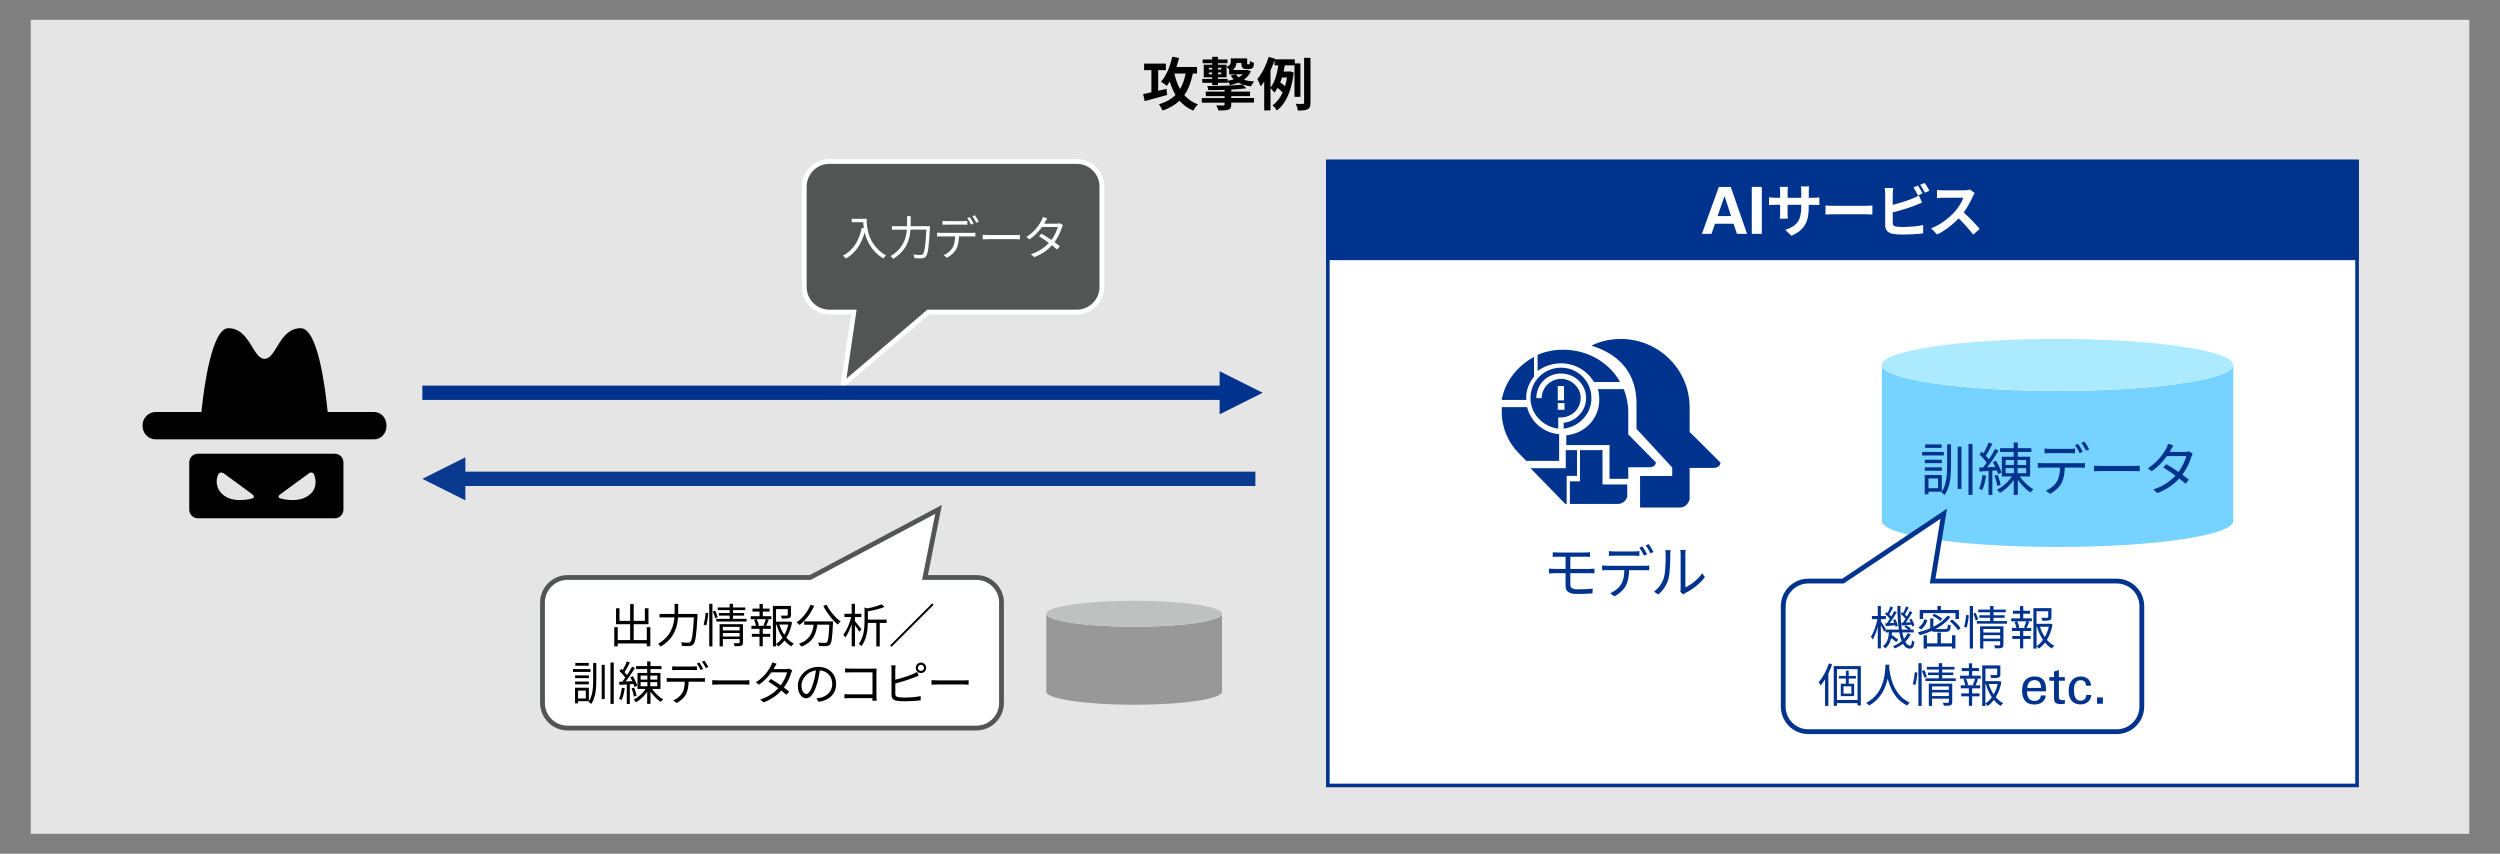 <?xml version="1.0" encoding="UTF-8"?>
<svg id="_レイヤー_2" data-name="レイヤー_2" xmlns="http://www.w3.org/2000/svg" viewBox="0 0 820 280">
  <rect x="0" y="0" width="820" height="280" fill="#808080" stroke="none"/>
  <defs>
    <style>
      .cls-1, .cls-2, .cls-3, .cls-4, .cls-5 {
        fill: none;
      }

      .cls-2 {
        stroke: #535454;
      }

      .cls-2, .cls-3, .cls-4, .cls-5 {
        stroke-miterlimit: 10;
      }

      .cls-2, .cls-4, .cls-5 {
        stroke-width: 1.57px;
      }

      .cls-6, .cls-7, .cls-8, .cls-9, .cls-10, .cls-11, .cls-12, .cls-13 {
        fill-rule: evenodd;
      }

      .cls-6, .cls-14 {
        fill: #fff;
      }

      .cls-7 {
        fill: #76d2ff;
      }

      .cls-15 {
        fill: #e5e5e5;
      }

      .cls-16 {
        opacity: .96;
      }

      .cls-16, .cls-17, .cls-12 {
        fill: #00338d;
      }

      .cls-8 {
        fill: #535454;
      }

      .cls-9 {
        fill: #989898;
      }

      .cls-10 {
        fill: #aceaff;
      }

      .cls-3 {
        stroke-width: 1.18px;
      }

      .cls-3, .cls-5 {
        stroke: #00338d;
      }

      .cls-4 {
        stroke: #fff;
      }

      .cls-13 {
        fill: #bfc0c0;
      }
    </style>
  </defs>
  <rect class="cls-15" x="10.09" y="6.5" width="799.83" height="267"/>
  <g>
    <path d="M382.84,31.15c-2.55.7-5.3,1.45-7.37,2.02l-.53-2.32c.75-.15,1.7-.36,2.72-.58v-7.26h-2.4v-2.15h7.15v2.15h-2.53v6.77l2.73-.62.23,2ZM391.25,24.12c-.58,2.87-1.47,5.21-2.81,7.07,1.19,1.34,2.64,2.4,4.49,3.06-.51.45-1.19,1.39-1.55,2.02-1.85-.77-3.3-1.87-4.49-3.24-1.45,1.38-3.28,2.45-5.56,3.24-.19-.53-.79-1.57-1.19-2.06,2.3-.7,4.07-1.68,5.43-3.06-.77-1.3-1.38-2.77-1.89-4.39-.3.49-.62.96-.96,1.4-.42-.38-1.38-1.06-1.92-1.34,1.72-1.89,3-5.04,3.71-8.22l2.21.45c-.25.98-.53,1.98-.85,2.92h6.75v2.15h-1.38ZM385.19,24.12c.42,1.88,1.04,3.6,1.87,5.09.85-1.4,1.43-3.07,1.83-5.09h-3.7Z"/>
    <path d="M403.85,32.15h7.47v1.51h-7.47v.64c0,1-.23,1.41-.98,1.68-.75.25-1.77.25-3.22.25-.13-.51-.43-1.21-.72-1.66.92.04,2.04.04,2.3.02.3,0,.42-.08.42-.34v-.58h-7.47v-1.51h7.47v-.62h-6.15v-1.49h6.15v-.57c-1.79.06-3.62.08-5.34.06-.02-.36-.19-.98-.34-1.3,4.07-.02,8.84-.19,11.58-.51l1.28,1.23c-1.45.19-3.17.34-4.98.43v.66h6.17v1.49h-6.17v.62ZM397.6,27.15h-3.26v-1.26h3.26v-.53h-2.77v-4.13h2.77v-.51h-3.13v-1.21h3.13v-.87h1.89v.87h3.13v1.21h-3.13v.51h2.83v.72c1.23-.55,1.38-1.13,1.38-1.77v-1.02h5.37v1.4c0,.24,0,.4.04.45s.09.08.17.08h.28c.08,0,.17,0,.21-.04.06-.02.11-.09.15-.23.04-.17.06-.45.08-.87.3.28.9.57,1.32.7-.04.53-.13,1.09-.23,1.32-.13.25-.34.42-.6.53-.23.11-.6.15-.89.15h-.85c-.42,0-.91-.13-1.19-.4-.26-.3-.38-.64-.38-1.6h-1.62c-.08.81-.36,1.64-1.19,2.32h4.45l.34-.04,1.11.45c-.51,1.17-1.3,2.07-2.28,2.77.96.32,2.09.51,3.38.6-.38.38-.85,1.08-1.07,1.57-1.62-.21-2.98-.6-4.09-1.21-.85.36-1.77.62-2.73.81-.17-.36-.49-.9-.79-1.28v.51h-3.19v.77h-1.89v-.77ZM396.51,22.8h1.09v-.57h-1.09v.57ZM397.6,24.36v-.6h-1.09v.6h1.09ZM399.49,25.89h3.19v.59c.7-.09,1.38-.25,2-.45-.4-.38-.74-.81-1.02-1.28l1.58-.36h-2.09v-1.41h.15c-.3-.38-.72-.81-.98-1v3.39h-2.83v.53ZM399.49,22.23v.57h1.09v-.57h-1.09ZM399.49,23.76v.6h1.09v-.6h-1.09ZM405.34,24.38c.25.36.57.68.96.96.51-.26.96-.58,1.34-.96h-2.3Z"/>
    <path d="M424.59,31.77v-10.35h-3.17c-.13.66-.26,1.36-.42,2.04h1.68l.36-.08,1.3.4c-.68,6.09-2.66,10.35-5.54,12.46-.28-.51-.98-1.38-1.4-1.71,1.38-.94,2.47-2.34,3.3-4.17-.4-.47-1.06-1.08-1.64-1.55-.32.58-.68,1.11-1.09,1.58-.28-.43-.85-1.11-1.25-1.51v7.34h-2.06v-9.45c-.38.57-.77,1.09-1.17,1.55-.17-.53-.72-1.83-1.08-2.41,1.51-1.75,2.9-4.51,3.73-7.26l2.07.62-.06.19h6.54v1.34h1.85v10.98h-1.98ZM416.73,28.76c1.43-1.81,2.19-4.75,2.57-7.34h-1.25v-1.6c-.38,1.09-.83,2.19-1.32,3.26v5.68ZM420.5,25.4c-.19.57-.38,1.11-.58,1.64.53.38,1.13.83,1.57,1.25.26-.89.47-1.85.64-2.89h-1.62ZM429.83,18.99v14.71c0,1.19-.21,1.77-.91,2.13-.68.36-1.74.43-3.22.43-.08-.6-.38-1.58-.68-2.21,1.02.06,1.98.06,2.32.04.3-.02.41-.09.41-.42v-14.69h2.08Z"/>
  </g>
  <rect class="cls-14" x="435.53" y="52.97" width="337.58" height="204.66"/>
  <rect class="cls-3" x="435.53" y="52.97" width="337.58" height="204.66"/>
  <rect class="cls-17" x="435.53" y="52.97" width="337.58" height="31.76"/>
  <rect class="cls-3" x="435.53" y="52.97" width="337.58" height="31.76"/>
  <g>
    <path class="cls-14" d="M567.69,61.31l5.35,15.39h-3.32l-1.11-3.32h-6.09l-1.15,3.32h-3.15l5.56-15.39h3.92ZM567.78,70.87l-2.13-6.56-2.28,6.56h4.41Z"/>
    <path class="cls-14" d="M574.58,61.31h3.3v15.39h-3.3v-15.39Z"/>
    <path class="cls-14" d="M587.58,77.32l-2.02-1.9c3.64-1.26,5.24-2.88,5.24-7.52v-.72h-4.47v2.57c0,.83.06,1.6.08,1.98h-2.64c.06-.38.11-1.13.11-1.98v-2.57h-1.6c-.94,0-1.62.04-2.04.08v-2.56c.32.06,1.09.17,2.04.17h1.6v-1.87c0-.55-.06-1.13-.11-1.7h2.68c-.06.36-.11.96-.11,1.7v1.87h4.47v-1.98c0-.75-.06-1.38-.11-1.75h2.7c-.06.38-.13,1-.13,1.75v1.98h1.4c1,0,1.57-.04,2.07-.13v2.51c-.42-.04-1.08-.06-2.07-.06h-1.4v.62c0,4.68-1.13,7.53-5.68,9.52Z"/>
    <path class="cls-14" d="M601.8,67.51h10.13c.89,0,1.72-.07,2.21-.11v2.96c-.45-.02-1.41-.09-2.21-.09h-10.13c-1.08,0-2.34.04-3.04.09v-2.96c.68.06,2.06.11,3.04.11Z"/>
    <path class="cls-14" d="M620.81,63.63v3.56c2.23-.55,4.85-1.38,6.53-2.09.68-.26,1.32-.57,2.06-1.02l1.02,2.39c-.74.3-1.58.66-2.21.89-1.9.75-4.94,1.7-7.39,2.3v3.49c0,.81.38,1.02,1.23,1.19.57.07,1.34.11,2.19.11,1.96,0,5.02-.25,6.56-.66v2.75c-1.77.26-4.64.4-6.71.4-1.23,0-2.36-.08-3.17-.21-1.64-.3-2.58-1.21-2.58-2.83v-10.28c0-.41-.06-1.39-.15-1.96h2.79c-.09.57-.15,1.43-.15,1.96ZM630.6,63.44l-1.53.64c-.38-.77-.96-1.89-1.47-2.62l1.49-.6c.47.7,1.15,1.89,1.51,2.58ZM632.84,62.57l-1.49.64c-.4-.79-1-1.89-1.53-2.6l1.49-.6c.51.7,1.21,1.91,1.53,2.56Z"/>
    <path class="cls-14" d="M647.04,64.51c-.64,1.47-1.7,3.49-2.96,5.19,1.87,1.62,4.15,4.04,5.26,5.39l-2.15,1.87c-1.23-1.7-2.98-3.62-4.75-5.34-2,2.11-4.51,4.07-7.09,5.3l-1.94-2.04c3.04-1.13,5.96-3.43,7.73-5.41,1.25-1.41,2.4-3.28,2.81-4.62h-6.39c-.79,0-1.83.11-2.23.13v-2.68c.51.08,1.66.13,2.23.13h6.66c.81,0,1.57-.11,1.94-.25l1.55,1.15c-.15.21-.49.79-.66,1.17Z"/>
  </g>
  <path class="cls-7" d="M617.25,119.71c0,4.7,25.8,8.52,57.63,8.52s57.63-3.81,57.63-8.52v51.16c0,4.72-25.8,8.53-57.63,8.53s-57.63-3.81-57.63-8.53v-51.16Z"/>
  <path class="cls-10" d="M617.25,119.71c0-4.72,25.8-8.53,57.63-8.53s57.63,3.81,57.63,8.53-25.8,8.52-57.63,8.52-57.63-3.81-57.63-8.52Z"/>
  <g>
    <path class="cls-17" d="M637.57,149.39h-7.11v-1.15h7.11v1.15ZM632.54,161.26v.87h-1.23v-6.32h5.6v5.45h-4.38ZM636.93,151.9h-5.58v-1.11h5.58v1.11ZM631.35,153.28h5.58v1.13h-5.58v-1.13ZM636.87,146.9h-5.43v-1.13h5.43v1.13ZM632.54,156.96v3.17h3.15v-3.17h-3.15ZM638.65,145.75h1.28v6.79c0,3.55-.23,7.07-2.07,9.84-.23-.26-.74-.68-1.08-.87,1.7-2.53,1.87-5.75,1.87-8.98v-6.79ZM642.12,146.51h1.23v13.86h-1.23v-13.86ZM646.98,145.6v16.71h-1.32v-16.71h1.32Z"/>
    <path class="cls-17" d="M651.45,156.01c-.26,1.77-.7,3.58-1.3,4.79-.21-.17-.77-.42-1.04-.51.58-1.15.94-2.85,1.15-4.49l1.19.21ZM653.49,154.38v7.95h-1.25v-7.86l-2.96.19-.13-1.27,1.3-.06c.38-.47.77-1,1.17-1.57-.55-.85-1.49-1.92-2.34-2.73l.75-.88c.19.17.38.34.57.53.62-1.07,1.28-2.51,1.68-3.54l1.23.45c-.64,1.3-1.45,2.83-2.17,3.88.4.41.74.83,1.02,1.21.77-1.17,1.49-2.39,2.02-3.41l1.17.55c-1.08,1.71-2.49,3.84-3.77,5.44l2.71-.13c-.26-.55-.55-1.09-.85-1.58l1.02-.41c.79,1.21,1.55,2.83,1.83,3.87l-1.11.51c-.08-.36-.21-.78-.4-1.22l-1.49.09ZM655.09,159.36c-.09-.91-.47-2.28-.92-3.32l1.02-.3c.47,1.04.87,2.39,1,3.3l-1.09.32ZM662.48,156.28c1.11,1.64,2.9,3.32,4.47,4.19-.3.26-.74.73-.96,1.07-1.41-.92-3-2.53-4.15-4.21v4.98h-1.34v-4.87c-1.21,1.75-2.89,3.32-4.53,4.24-.21-.34-.62-.81-.94-1.07,1.81-.87,3.72-2.58,4.87-4.34h-3.3v-6.47h3.9v-1.56h-4.49v-1.23h4.49v-1.89h1.34v1.89h4.45v1.23h-4.45v1.56h4.04v6.47h-3.39ZM657.84,152.53h2.73v-1.64h-2.73v1.64ZM657.84,155.2h2.73v-1.66h-2.73v1.66ZM664.59,150.88h-2.83v1.64h2.83v-1.64ZM664.59,153.54h-2.83v1.66h2.83v-1.66Z"/>
    <path class="cls-17" d="M670.03,151.94h12.35c.4,0,1.02-.02,1.47-.09v1.57c-.41-.02-1.02-.04-1.47-.04h-5.13c-.06,2.04-.36,3.75-1.11,5.17-.68,1.24-2.11,2.6-3.71,3.43l-1.4-1.04c1.47-.6,2.83-1.7,3.56-2.88.83-1.3,1.04-2.89,1.09-4.68h-5.66c-.57,0-1.11,0-1.62.04v-1.57c.51.06,1.04.09,1.62.09ZM672.35,147.23h6.52c.55,0,1.21-.04,1.75-.11v1.57c-.55-.04-1.21-.06-1.75-.06h-6.51c-.62,0-1.25.02-1.74.06v-1.57c.55.06,1.11.11,1.72.11ZM683.15,148.17l-1.02.45c-.38-.77-1.02-1.9-1.53-2.62l1-.42c.47.66,1.17,1.81,1.55,2.58ZM685.26,147.39l-1.02.45c-.42-.83-1.02-1.89-1.57-2.6l1-.42c.49.68,1.23,1.87,1.58,2.56Z"/>
    <path class="cls-17" d="M689.45,152.83h10.33c.94,0,1.62-.06,2.04-.09v1.85c-.38-.02-1.17-.09-2.02-.09h-10.35c-1.04,0-2.04.04-2.62.09v-1.85c.57.04,1.57.09,2.62.09Z"/>
    <path class="cls-17" d="M712.01,147.56c-.11.23-.25.45-.4.68h5.11c.51,0,.92-.08,1.24-.19l1.25.75c-.17.26-.34.72-.45,1.02-.49,1.73-1.51,3.94-2.94,5.87.79.58,1.55,1.17,2.15,1.66l-1.11,1.3c-.57-.51-1.28-1.09-2.06-1.72-1.68,1.87-4,3.6-7.19,4.79l-1.36-1.17c3.19-.98,5.6-2.72,7.3-4.54-1.36-.98-2.79-1.96-4-2.72l1.02-1.04c1.25.72,2.66,1.62,3.98,2.55,1.23-1.64,2.19-3.68,2.56-5.22h-6.37c-1.21,1.7-2.89,3.55-5,5l-1.26-.98c3.24-2.02,5.17-4.85,6.05-6.56.19-.34.49-1,.6-1.49l1.72.55c-.32.49-.66,1.13-.85,1.47Z"/>
  </g>
  <path class="cls-12" d="M513.57,153.57v-5.93h3.7v8.45h-3.4v9.19h-.45l-11.43-11.72h11.59Z"/>
  <path class="cls-12" d="M554.2,153.48v10.37s-.72,2.62-3.21,2.62h-13.05v-10.35h10.55v-2.78l-11.72-12.69v-8.31c0-12.55-8.94-17.22-14.8-18.96,2.93-1.46,6.15-2.2,9.68-2.2,12.45,0,22.55,10.07,22.55,22.46v8.03l10.12,10.07s0,1.74-2.34,1.74h-7.78Z"/>
  <path class="cls-12" d="M531.38,125.3h-8.56c-2.1-3.62-6.16-6.13-10.82-6.13-2.85,0-5.57.97-7.67,2.51v-5.29c2.56-1.11,5.41-1.68,8.42-1.68,8.11,0,15.18,4.31,18.63,10.59Z"/>
  <path class="cls-12" d="M513.74,146v-3.22c6.15-.58,10.82-5.52,10.82-11.64,0-1.32-.14-2.48-.44-3.5h8.48c.88,2.34,1.47,4.8,1.47,7.57v7.28l9.06,9.17s0,1.6-2.05,1.6h-7.01v3.78h-6.15v-11.06h-14.19Z"/>
  <path class="cls-12" d="M518.23,147.65h7.39v11.26h8.12v4.01s-.6,2.37-3.17,2.37h-15.65v-7.42h3.31v-10.23Z"/>
  <path class="cls-12" d="M500.88,133.53c1.18,4.8,5.39,8.47,10.51,8.89v8.75h-10.79l-2.34-2.4c-3.5-3.53-5.69-8.33-5.69-13.69v-1.55h8.31Z"/>
  <path class="cls-12" d="M503.15,117.06v6.49c-1.51,1.83-2.57,4.23-2.57,6.92,0,.14,0,.42.16.71h-8.17c1.05-6.07,5.14-11.15,10.59-14.11Z"/>
  <path class="cls-12" d="M518.45,130.58c0,3.53-2.93,6.34-6.46,6.34h-.89v3.67c-4.99-.6-9.11-4.85-9.11-10.01,0-5.58,4.56-9.99,10.01-9.99s9.99,4.41,9.99,9.99c0,5.16-3.97,9.41-9.11,10.01v-1.91c4.11-.44,7.36-3.97,7.36-8.09,0-4.55-3.69-8.08-8.23-8.08s-8.09,3.53-8.09,8.08h1.76c0-3.53,2.95-6.32,6.34-6.32s6.46,2.79,6.46,6.32ZM513,131.32v-4.7h-2.05v4.7h2.05ZM510.95,132.21v2.2h2.21v-2.2h-2.21Z"/>
  <g>
    <path class="cls-17" d="M510.99,181.22h8.98c.6,0,1.13-.04,1.55-.07v1.51c-.45-.02-.89-.06-1.55-.06h-4.9v4h6.36c.4,0,1.15-.04,1.56-.08v1.55c-.43-.06-1.11-.06-1.53-.06h-6.39v3.79c0,.94.66,1.51,2.39,1.51s3.34-.08,4.96-.26l-.09,1.58c-1.47.11-3.28.19-5.07.19-2.85,0-3.75-1-3.75-2.55v-4.26h-3.68c-.47,0-1.24.04-1.77.08v-1.58c.51.04,1.28.09,1.77.09h3.68v-4h-2.51c-.64,0-1.19.02-1.7.06v-1.51c.51.04,1.06.07,1.7.07Z"/>
    <path class="cls-17" d="M527.13,185.58h12.35c.4,0,1.02-.02,1.47-.09v1.57c-.41-.02-1.02-.04-1.47-.04h-5.13c-.06,2.04-.36,3.75-1.11,5.17-.68,1.25-2.11,2.6-3.71,3.43l-1.4-1.04c1.47-.6,2.83-1.7,3.56-2.89.83-1.3,1.04-2.88,1.09-4.68h-5.66c-.57,0-1.11,0-1.62.04v-1.57c.51.06,1.04.09,1.62.09ZM529.45,180.87h6.52c.55,0,1.21-.04,1.75-.11v1.57c-.55-.04-1.21-.06-1.75-.06h-6.51c-.62,0-1.25.02-1.74.06v-1.57c.55.06,1.11.11,1.72.11ZM540.26,181.81l-1.02.45c-.38-.77-1.02-1.91-1.53-2.62l1-.41c.47.66,1.17,1.81,1.55,2.58ZM542.37,181.04l-1.02.45c-.42-.83-1.02-1.89-1.57-2.6l1-.42c.49.68,1.23,1.87,1.58,2.57Z"/>
    <path class="cls-17" d="M545.76,189.41c.55-1.72.57-5.49.57-7.58,0-.56-.06-.98-.13-1.38h1.74c-.02.23-.09.79-.09,1.36,0,2.09-.08,6.13-.58,8.01-.57,2.02-1.77,3.87-3.36,5.19l-1.41-.96c1.58-1.13,2.71-2.81,3.28-4.64ZM551.25,193.09v-11.3c0-.72-.09-1.26-.11-1.4h1.74c-.02.13-.08.68-.08,1.4v10.88c1.73-.79,4.05-2.51,5.51-4.64l.89,1.28c-1.62,2.21-4.24,4.15-6.43,5.22-.3.17-.51.32-.64.43l-1-.83c.08-.3.13-.68.13-1.06Z"/>
  </g>
  <path class="cls-9" d="M343.19,201.31c0,2.35,12.91,4.27,28.83,4.27s28.81-1.91,28.81-4.27v25.58c0,2.35-12.91,4.27-28.81,4.27s-28.83-1.91-28.83-4.27v-25.58Z"/>
  <path class="cls-13" d="M343.19,201.31c0-2.35,12.91-4.27,28.83-4.27s28.81,1.91,28.81,4.27-12.91,4.27-28.81,4.27-28.83-1.91-28.83-4.27Z"/>
  <path class="cls-6" d="M584.91,198.82c0-4.55,3.69-8.23,8.23-8.23h11.37l33.04-22.1-3.64,22.1h60.36c4.55,0,8.25,3.69,8.25,8.23v32.92c0,4.55-3.7,8.25-8.25,8.25h-101.14c-4.55,0-8.23-3.7-8.23-8.25v-32.92Z"/>
  <path class="cls-5" d="M584.91,198.82c0-4.55,3.69-8.23,8.23-8.23h11.37l33.04-22.1-3.64,22.1h60.36c4.55,0,8.25,3.69,8.25,8.23v32.92c0,4.55-3.7,8.25-8.25,8.25h-101.14c-4.55,0-8.23-3.7-8.23-8.25v-32.92Z"/>
  <g>
    <path class="cls-17" d="M626.7,208.05c-.43.92-1.04,1.74-1.77,2.46.43.81.93,1.25,1.51,1.25.44,0,.61-.37.69-1.74.2.21.55.41.78.5-.18,1.71-.52,2.22-1.53,2.22-.92,0-1.64-.57-2.22-1.58-.78.61-1.68,1.13-2.66,1.53-.14-.18-.41-.54-.61-.72,1.08-.43,2.06-.99,2.86-1.68-.32-.79-.58-1.76-.78-2.86h-2.39c-.01.3-.06.6-.09.89.75.46,1.64,1.07,2.11,1.5l-.64.78c-.37-.35-1.01-.84-1.65-1.28-.32,1.36-.89,2.55-2,3.36-.15-.23-.44-.58-.69-.75,1.39-.96,1.8-2.68,1.96-4.5h-1.09v-.86l-.47.67c-.2-.49-.67-1.42-1.09-2.19v7.63h-1.02v-7.06c-.46,1.62-1.05,3.18-1.68,4.16-.12-.28-.38-.7-.57-.95.87-1.27,1.73-3.69,2.14-5.75h-1.82v-1.04h1.93v-3.3h1.02v3.3h1.65v1.04h-1.65v.69c.4.55,1.44,2.22,1.67,2.64l-.06.09h4.28c-.34-2.22-.47-4.88-.49-7.75h1.02c-.03,2.98.14,5.63.46,7.75h2.08c-.37-.31-.86-.66-1.29-.89l.54-.55c.58.31,1.27.75,1.62,1.1l-.32.34h1.25v.92h-3.73c.15.81.34,1.51.55,2.11.5-.57.92-1.19,1.21-1.87l.98.37ZM618.89,204.44c.32-.43.67-.95,1.02-1.48-.4-.49-1.05-1.12-1.62-1.56l.47-.63c.12.09.25.18.37.28.34-.66.7-1.51.92-2.14l.89.35c-.4.75-.86,1.65-1.24,2.28.26.23.49.46.66.67.37-.63.7-1.25.95-1.79l.83.4c-.66,1.13-1.51,2.52-2.29,3.56l1.5-.09c-.12-.34-.26-.66-.41-.95l.7-.26c.4.69.75,1.62.86,2.2l-.75.32c-.03-.15-.06-.34-.12-.52-1.1.09-2.16.2-3.09.29l-.17-.9.54-.03ZM624.12,204.29c.29-.38.61-.84.92-1.35-.38-.49-1.02-1.1-1.61-1.54l.47-.63c.11.09.23.17.35.28.34-.66.72-1.51.93-2.14l.89.35c-.38.77-.87,1.65-1.25,2.26.24.24.49.47.67.69.37-.63.7-1.25.95-1.79l.83.4c-.64,1.09-1.45,2.4-2.19,3.4l1.62-.11c-.14-.3-.29-.61-.44-.87l.7-.29c.41.7.84,1.62.95,2.2l-.73.35c-.03-.18-.09-.4-.18-.63-1.15.12-2.23.2-3.2.29l-.17-.86.49-.03Z"/>
    <path class="cls-17" d="M635.07,207.26c-.76,0-1.25-.08-1.54-.28-1.22.55-2.51.99-3.81,1.36-.11-.25-.44-.7-.66-.93,1.41-.34,2.78-.78,4.05-1.35v-3.2h1.04v2.72c1.91-.96,3.53-2.17,4.63-3.66l.98.43c-1.22,1.64-2.95,2.94-4.91,3.98h3.2c.69,0,.81-.21.87-1.54.25.17.66.31.95.37-.14,1.68-.46,2.1-1.71,2.1h-3.09ZM632.19,203.46c-.38,1.13-.99,2.29-2.11,2.97l-.87-.61c1.02-.6,1.7-1.65,2.03-2.71l.95.35ZM630.77,203.04h-1.1v-2.97h5.8v-1.3h1.15v1.3h5.92v2.97h-1.15v-1.94h-10.61v1.94ZM640.25,208.36h1.13v4.33h-1.13v-.63h-8.21v.66h-1.1v-4.36h1.1v2.66h3.44v-3.53h1.13v3.53h3.64v-2.66ZM636.44,203.65c-.55-.54-1.67-1.24-2.62-1.67l.58-.66c.93.4,2.06,1.07,2.65,1.59l-.61.73ZM640.34,203.19c1.06.83,2.22,2.03,2.74,2.89l-.87.63c-.5-.86-1.64-2.09-2.68-2.97l.81-.55Z"/>
    <path class="cls-17" d="M644.21,205.59c.34-1.02.58-2.69.69-3.9l.84.11c-.06,1.19-.31,2.95-.66,4.08l-.87-.29ZM646.08,198.76h1.06v13.96h-1.06v-13.96ZM648,200.99c.34.69.7,1.61.84,2.16l-.79.4c-.12-.58-.47-1.53-.79-2.25l.75-.31ZM658.31,203.7v.87h-9.92v-.87h4.36v-1.07h-3.53v-.83h3.53v-.98h-3.9v-.87h3.9v-1.19h1.12v1.19h4.02v.87h-4.02v.98h3.64v.83h-3.64v1.07h4.45ZM657.13,211.45c0,.58-.12.87-.55,1.04-.43.17-1.1.18-2.19.17-.06-.28-.18-.69-.32-.98.76.03,1.5.03,1.68.01.21,0,.29-.06.29-.26v-1.1h-5.5v2.39h-1.07v-7.28h7.66v6.01ZM650.54,206.32v1.15h5.5v-1.15h-5.5ZM656.05,209.49v-1.16h-5.5v1.16h5.5Z"/>
    <path class="cls-17" d="M663.64,202.82h2.81v.98h-1.59l.73.2c-.28.7-.58,1.44-.84,1.97h1.51v.99h-2.63v1.65h2.43v.96h-2.43v3.1h-1.07v-3.1h-2.51v-.96h2.51v-1.65h-2.66v-.99h1.5c-.09-.55-.35-1.36-.64-1.97l.75-.2h-1.82v-.98h2.87v-1.51h-2.32v-.98h2.32v-1.54h1.07v1.54h2.23v.98h-2.23v1.51ZM663.87,205.8c.25-.55.58-1.41.75-2h-2.98c.34.64.63,1.5.7,2.02l-.54.15h2.65l-.58-.17ZM673.23,204.83c-.32,1.83-.93,3.56-1.85,5.03.7.83,1.51,1.5,2.42,1.94-.24.21-.6.63-.78.92-.84-.47-1.59-1.15-2.26-1.94-.58.76-1.27,1.44-2.05,1.97-.15-.23-.46-.54-.72-.75v.73h-1.04v-13.27h5.93v2.94c0,.57-.11.87-.6,1.04-.46.15-1.22.17-2.39.17-.05-.31-.2-.7-.35-.98.95.03,1.74.03,1.97,0,.25-.02.31-.06.31-.25v-1.88h-3.84v4.11h4.34l.2-.05.7.26ZM667.99,211.94c.81-.54,1.51-1.24,2.11-2.05-.86-1.25-1.51-2.74-1.97-4.33h-.14v6.38ZM669.09,205.56c.38,1.21.93,2.37,1.61,3.38.6-1.04,1.04-2.2,1.31-3.38h-2.92Z"/>
  </g>
  <g>
    <path class="cls-17" d="M600.94,217.91c-.34,1.01-.75,2.02-1.23,2.97v10.67h-1.09v-8.71c-.48.75-.97,1.44-1.49,2.02-.09-.25-.4-.87-.6-1.15,1.36-1.49,2.59-3.79,3.36-6.1l1.04.29ZM610.36,218.48v12.92h-1.09v-.78h-6.75v.91h-1.06v-13.05h8.89ZM609.28,229.61v-10.13h-6.75v10.13h6.75ZM606.39,222.57v1.69h1.76v4.08h-4.37v-4.08h1.67v-1.69h-2.3v-.87h2.3v-1.73h.93v1.73h2.36v.87h-2.36ZM607.25,225.11h-2.59v2.38h2.59v-2.38Z"/>
    <path class="cls-17" d="M619.69,218.02c-.02.2-.02.44-.03.71.14,2.02.97,9.11,6.73,11.74-.32.25-.67.63-.84.94-3.96-1.87-5.64-5.79-6.38-8.86-.67,3.07-2.25,6.76-6.13,8.86-.2-.28-.57-.64-.92-.88,6.21-3.17,6.21-10.49,6.32-12.51h1.26Z"/>
    <path class="cls-17" d="M627.37,224.39c.34-1.03.58-2.7.69-3.91l.84.11c-.06,1.2-.31,2.96-.66,4.09l-.87-.29ZM629.24,217.54h1.06v14h-1.06v-14ZM631.17,219.78c.34.69.71,1.61.84,2.16l-.8.4c-.12-.58-.48-1.53-.8-2.25l.75-.31ZM641.5,222.49v.88h-9.95v-.88h4.37v-1.07h-3.54v-.83h3.54v-.98h-3.91v-.88h3.91v-1.2h1.12v1.2h4.03v.88h-4.03v.98h3.65v.83h-3.65v1.07h4.46ZM640.32,230.27c0,.58-.12.87-.55,1.04s-1.1.18-2.19.17c-.06-.28-.18-.69-.32-.98.77.03,1.5.03,1.69.02.21,0,.29-.06.29-.26v-1.1h-5.52v2.39h-1.07v-7.3h7.68v6.03ZM633.71,225.13v1.15h5.52v-1.15h-5.52ZM639.23,228.3v-1.17h-5.52v1.17h5.52Z"/>
    <path class="cls-17" d="M646.85,221.62h2.82v.98h-1.59l.74.2c-.28.71-.58,1.44-.84,1.98h1.52v1h-2.64v1.66h2.44v.96h-2.44v3.11h-1.07v-3.11h-2.51v-.96h2.51v-1.66h-2.67v-1h1.5c-.09-.55-.35-1.37-.64-1.98l.75-.2h-1.82v-.98h2.88v-1.52h-2.33v-.98h2.33v-1.55h1.07v1.55h2.24v.98h-2.24v1.52ZM647.08,224.61c.25-.55.58-1.41.75-2.01h-2.99c.34.64.63,1.5.71,2.02l-.54.15h2.65l-.58-.17ZM656.46,223.63c-.32,1.84-.93,3.57-1.85,5.04.71.83,1.52,1.5,2.42,1.95-.25.21-.6.63-.78.92-.84-.47-1.59-1.15-2.27-1.95-.58.77-1.27,1.44-2.05,1.98-.15-.23-.46-.54-.72-.75v.74h-1.04v-13.31h5.95v2.94c0,.57-.11.87-.6,1.04-.46.15-1.23.17-2.39.17-.05-.31-.2-.71-.35-.98.95.03,1.75.03,1.98,0,.25-.02.31-.06.31-.25v-1.88h-3.85v4.12h4.35l.2-.04.71.26ZM651.2,230.76c.81-.54,1.52-1.24,2.12-2.05-.86-1.26-1.52-2.74-1.98-4.34h-.14v6.39ZM652.31,224.36c.38,1.21.94,2.38,1.61,3.39.6-1.04,1.04-2.21,1.32-3.39h-2.93Z"/>
    <path class="cls-17" d="M664.86,226.79c-.01.45.03.86.12,1.24.09.38.24.71.44.99.2.28.46.5.78.66.32.16.7.23,1.15.23.53,0,.99-.14,1.37-.43.38-.29.61-.74.68-1.37h1.61c-.02.22-.07.49-.16.82-.08.33-.28.66-.59,1-.09.1-.22.22-.38.36-.16.14-.36.27-.6.38s-.53.21-.86.29c-.33.08-.71.12-1.15.12-1.37,0-2.38-.4-3.04-1.2-.66-.8-.99-1.88-.99-3.26,0-.86.12-1.63.35-2.33.23-.7.69-1.29,1.37-1.76.21-.15.42-.26.65-.35.22-.08.44-.14.66-.19.21-.04.41-.07.6-.09s.34-.02.47-.02c.66,0,1.2.09,1.64.26s.8.4,1.08.68.5.6.64.96c.14.35.24.71.3,1.08s.09.71.1,1.05c0,.33,0,.62,0,.85h-6.24ZM669.45,225.64c0-.21-.02-.46-.05-.75-.03-.29-.12-.57-.27-.84-.14-.26-.36-.49-.65-.68-.29-.19-.68-.29-1.17-.29-.27,0-.54.04-.81.13s-.53.23-.75.43-.41.46-.56.79c-.15.32-.23.73-.24,1.21h4.51Z"/>
    <path class="cls-17" d="M672.17,222.09h1.54v-1.81l1.61-.52v2.33h1.94v1.2h-1.94v5.22c0,.1,0,.23.02.36.01.14.05.27.13.38s.19.21.35.29c.16.08.38.12.67.12.16,0,.31,0,.46-.03.14-.02.25-.03.32-.06v1.26c-.15.02-.34.05-.56.07-.22.02-.49.04-.79.04-.75,0-1.3-.13-1.66-.39-.36-.26-.54-.75-.54-1.46v-5.81h-1.54v-1.2Z"/>
    <path class="cls-17" d="M684.24,224.93c-.01-.1-.03-.26-.07-.46-.03-.2-.11-.4-.22-.61-.12-.2-.29-.38-.51-.53s-.53-.23-.93-.23c-.57,0-1,.14-1.31.42-.31.28-.53.6-.67.97-.14.37-.22.74-.24,1.1-.02.36-.03.63-.03.79,0,.45.03.88.09,1.29s.18.78.34,1.1c.16.32.38.58.66.77.28.19.63.29,1.07.29.35,0,.64-.06.87-.17.24-.12.43-.26.57-.45.14-.19.25-.39.32-.62s.11-.44.12-.65h1.64c-.02.43-.12.83-.29,1.2-.17.38-.4.7-.7.99-.3.28-.66.51-1.09.67-.43.17-.91.25-1.44.25-.15,0-.34-.01-.57-.04-.23-.02-.48-.07-.74-.15-.26-.08-.53-.19-.8-.34-.27-.15-.52-.35-.75-.61-.13-.15-.25-.32-.38-.52-.13-.2-.24-.43-.34-.69-.1-.27-.18-.57-.23-.92s-.09-.75-.09-1.2c0-.9.12-1.65.37-2.26.25-.61.57-1.09.95-1.45.39-.36.81-.61,1.27-.76s.91-.23,1.35-.23c.14,0,.32.01.54.04s.46.07.71.15c.25.08.51.18.75.32s.47.33.67.57c.16.19.29.37.38.55.09.18.16.35.21.52.05.17.08.33.09.48.02.15.03.28.04.4h-1.64Z"/>
    <path class="cls-17" d="M687.82,228.75h1.92v2.08h-1.92v-2.08Z"/>
  </g>
  <path class="cls-8" d="M263.8,61.2c0-4.55,3.69-8.23,8.23-8.23h81.14c4.55,0,8.25,3.69,8.25,8.23v32.93-.02c0,4.55-3.7,8.25-8.25,8.25h-48.71l-27.9,23.76,3.5-23.76h-8.03c-4.55,0-8.23-3.7-8.23-8.25v.02-32.93Z"/>
  <path class="cls-4" d="M263.8,61.2c0-4.55,3.69-8.23,8.23-8.23h81.14c4.55,0,8.25,3.69,8.25,8.23v32.93-.02c0,4.55-3.7,8.25-8.25,8.25h-48.71l-27.9,23.76,3.5-23.76h-8.03c-4.55,0-8.23-3.7-8.23-8.25v.02-32.93Z"/>
  <g>
    <path class="cls-14" d="M284.26,71.76c0,2.71.35,8.49,6.36,12.06-.26.18-.72.67-.92.95-3.77-2.29-5.4-5.64-6.09-8.54-1.13,3.97-3.07,6.76-6.12,8.55-.21-.23-.72-.71-1.03-.9,3.39-1.76,5.27-4.84,6.21-9.14l.67.11c-.11-.71-.17-1.38-.2-1.96h-3.77v-1.13h4.88Z"/>
    <path class="cls-14" d="M305.05,74.17s-.02.43-.03.6c-.34,6.29-.66,8.57-1.33,9.34-.35.43-.72.55-1.3.61-.54.05-1.52.02-2.45-.04-.02-.34-.15-.83-.38-1.17,1.04.09,2.02.11,2.41.11.32,0,.52-.04.71-.23.55-.52.89-2.68,1.18-8.08h-5.23c-.21,3.17-1.23,6.88-5.67,9.6-.18-.28-.6-.72-.87-.9,4.15-2.47,5.14-5.83,5.37-8.69h-4.91v-1.13h4.97v-3.31h1.18v3.31h6.38Z"/>
    <path class="cls-14" d="M308.67,76.38h10.04c.32,0,.83-.01,1.2-.08v1.27c-.34-.02-.83-.03-1.2-.03h-4.17c-.05,1.66-.29,3.05-.9,4.2-.55,1.01-1.72,2.12-3.02,2.79l-1.13-.84c1.2-.49,2.3-1.38,2.9-2.35.67-1.06.84-2.34.89-3.8h-4.6c-.46,0-.9,0-1.32.03v-1.27c.41.05.84.08,1.32.08ZM310.55,72.54h5.3c.44,0,.98-.03,1.43-.09v1.27c-.44-.03-.98-.05-1.43-.05h-5.29c-.51,0-1.01.02-1.41.05v-1.27c.44.05.9.09,1.4.09ZM319.34,73.31l-.83.37c-.31-.63-.83-1.55-1.24-2.13l.81-.34c.38.54.95,1.47,1.26,2.1ZM321.05,72.68l-.83.37c-.34-.67-.83-1.53-1.27-2.12l.81-.34c.4.55,1,1.52,1.29,2.08Z"/>
    <path class="cls-14" d="M324.46,77.1h8.4c.77,0,1.32-.05,1.66-.08v1.5c-.31-.01-.95-.08-1.64-.08h-8.42c-.84,0-1.66.03-2.13.08v-1.5c.46.03,1.27.08,2.13.08Z"/>
    <path class="cls-14" d="M342.79,72.82c-.09.18-.2.37-.32.55h4.15c.41,0,.75-.06,1.01-.15l1.01.61c-.14.21-.28.58-.37.83-.4,1.41-1.23,3.2-2.39,4.77.64.48,1.26.95,1.75,1.35l-.9,1.06c-.46-.41-1.04-.89-1.67-1.4-1.36,1.52-3.25,2.93-5.84,3.89l-1.1-.95c2.59-.8,4.55-2.21,5.93-3.69-1.1-.8-2.27-1.59-3.25-2.21l.83-.84c1.01.58,2.16,1.32,3.23,2.07,1-1.33,1.78-2.99,2.08-4.25h-5.18c-.98,1.38-2.35,2.88-4.06,4.06l-1.03-.8c2.64-1.64,4.2-3.94,4.92-5.33.15-.28.4-.81.49-1.21l1.39.44c-.26.4-.54.92-.69,1.2Z"/>
  </g>
  <path class="cls-6" d="M177.94,197.64c0-4.55,3.69-8.23,8.23-8.23h79.59l42.09-22.33-4.45,22.33h16.84c4.55,0,8.25,3.69,8.25,8.23v-.02,32.93c0,4.55-3.7,8.25-8.25,8.25h-134.07c-4.55,0-8.23-3.7-8.23-8.25v-32.93.02Z"/>
  <path class="cls-2" d="M177.94,197.64c0-4.55,3.69-8.23,8.23-8.23h79.59l42.09-22.33-4.45,22.33h16.84c4.55,0,8.25,3.69,8.25,8.23v-.02,32.93c0,4.55-3.7,8.25-8.25,8.25h-134.07c-4.55,0-8.23-3.7-8.23-8.25v-32.93.02Z"/>
  <g>
    <path d="M213.31,205.71v6.27h-1.16v-.92h-9.54v.95h-1.13v-6.3h1.13v4.24h4.08v-5.21h-4.63v-5.23h1.13v4.13h3.5v-5.49h1.16v5.49h3.67v-4.13h1.18v5.23h-4.85v5.21h4.3v-4.24h1.16Z"/>
    <path d="M228.81,201.38s-.02.43-.03.6c-.34,6.27-.66,8.55-1.33,9.31-.35.43-.72.55-1.3.61-.54.05-1.51.02-2.45-.05-.02-.34-.15-.83-.38-1.16,1.04.09,2.02.11,2.4.11.32,0,.52-.04.7-.23.55-.52.89-2.68,1.18-8.06h-5.21c-.21,3.17-1.22,6.87-5.66,9.57-.18-.28-.6-.72-.87-.9,4.14-2.46,5.12-5.81,5.35-8.67h-4.89v-1.13h4.95v-3.3h1.18v3.3h6.36Z"/>
    <path d="M230.77,204.88c.34-1.02.58-2.69.69-3.9l.84.11c-.06,1.19-.31,2.95-.66,4.08l-.87-.29ZM232.63,198.05h1.05v13.96h-1.05v-13.96ZM234.56,200.28c.34.69.7,1.61.84,2.16l-.8.4c-.12-.58-.47-1.53-.79-2.25l.75-.31ZM244.87,202.99v.87h-9.92v-.87h4.36v-1.07h-3.53v-.83h3.53v-.98h-3.9v-.87h3.9v-1.19h1.12v1.19h4.02v.87h-4.02v.98h3.64v.83h-3.64v1.07h4.45ZM243.69,210.74c0,.58-.12.87-.55,1.04-.43.17-1.1.18-2.19.17-.06-.28-.18-.69-.32-.98.76.03,1.5.03,1.68.01.21,0,.29-.06.29-.26v-1.1h-5.5v2.39h-1.07v-7.28h7.66v6.01ZM237.1,205.62v1.15h5.5v-1.15h-5.5ZM242.6,208.78v-1.16h-5.5v1.16h5.5Z"/>
    <path d="M250.2,202.12h2.81v.98h-1.59l.73.2c-.28.7-.58,1.44-.84,1.97h1.51v.99h-2.63v1.65h2.43v.96h-2.43v3.1h-1.07v-3.1h-2.51v-.96h2.51v-1.65h-2.66v-.99h1.5c-.09-.55-.35-1.36-.64-1.97l.75-.2h-1.82v-.98h2.88v-1.51h-2.32v-.98h2.32v-1.54h1.07v1.54h2.23v.98h-2.23v1.51ZM250.43,205.1c.24-.55.58-1.41.75-2h-2.98c.34.64.63,1.5.7,2.02l-.54.15h2.65l-.58-.17ZM259.79,204.12c-.32,1.83-.93,3.56-1.85,5.03.7.83,1.51,1.5,2.42,1.94-.24.21-.6.63-.78.92-.84-.47-1.59-1.15-2.26-1.94-.58.76-1.27,1.44-2.05,1.97-.15-.23-.46-.54-.72-.75v.73h-1.04v-13.27h5.93v2.94c0,.57-.11.87-.6,1.04-.46.15-1.22.17-2.39.17-.05-.31-.2-.7-.35-.98.95.03,1.74.03,1.97,0,.24-.02.31-.06.31-.25v-1.88h-3.84v4.11h4.34l.2-.05.7.26ZM254.55,211.23c.81-.54,1.51-1.24,2.11-2.05-.86-1.25-1.51-2.74-1.97-4.33h-.14v6.38ZM255.65,204.85c.38,1.21.93,2.37,1.61,3.38.6-1.04,1.04-2.2,1.31-3.38h-2.92Z"/>
    <path d="M267.04,198.71c-1.1,2.57-2.88,4.85-4.8,6.28-.2-.24-.69-.67-.96-.87,1.93-1.3,3.62-3.41,4.57-5.75l1.19.34ZM273.25,203.8s-.02.4-.03.55c-.21,4.69-.44,6.45-.96,7.03-.32.38-.64.47-1.18.54-.5.04-1.45.01-2.4-.03-.03-.34-.17-.79-.38-1.13.99.09,1.94.11,2.29.11.32,0,.5-.03.64-.2.4-.38.61-1.91.79-5.77h-3.94c-.4,3.01-1.38,5.78-5.26,7.19-.15-.29-.47-.75-.73-.99,3.59-1.19,4.43-3.61,4.79-6.19h-3.12v-1.1h9.5ZM271.12,198.34c.99,2.05,2.95,4.34,4.6,5.5-.29.24-.72.69-.93,1.01-1.68-1.36-3.61-3.82-4.74-6.09l1.07-.43Z"/>
    <path d="M281.87,207.27c-.28-.5-.9-1.44-1.44-2.19v6.91h-1.07v-7.29c-.58,1.74-1.35,3.44-2.13,4.46-.12-.31-.41-.75-.6-1.02,1.02-1.27,2.06-3.65,2.57-5.75h-2.22v-1.07h2.37v-3.27h1.07v3.27h2.1v1.07h-2.1v1.35c.47.54,1.82,2.2,2.14,2.62l-.7.92ZM290.82,204.33h-2.26v7.68h-1.13v-7.68h-2.77c-.05,2.34-.43,5.38-2.11,7.61-.15-.23-.6-.6-.86-.75,1.71-2.26,1.88-5.34,1.88-7.62v-4.3l.96.29c1.73-.35,3.53-.86,4.63-1.35l.96.87c-1.47.61-3.55,1.1-5.46,1.44v2.71h6.15v1.09Z"/>
    <path d="M306.21,198.37l-13.79,13.79-.46-.46,13.79-13.79.46.46Z"/>
  </g>
  <g>
    <path d="M193.68,220.39h-5.76v-.93h5.76v.93ZM189.6,230v.7h-.99v-5.12h4.54v4.42h-3.55ZM193.16,222.42h-4.53v-.9h4.53v.9ZM188.63,223.54h4.53v.92h-4.53v-.92ZM193.11,218.37h-4.4v-.92h4.4v.92ZM189.6,226.52v2.57h2.55v-2.57h-2.55ZM194.55,217.44h1.04v5.5c0,2.88-.18,5.73-1.68,7.98-.18-.21-.6-.55-.87-.7,1.38-2.05,1.51-4.66,1.51-7.28v-5.5ZM197.36,218.05h.99v11.24h-.99v-11.24ZM201.31,217.31v13.55h-1.07v-13.55h1.07Z"/>
    <path d="M204.93,225.75c-.21,1.44-.57,2.91-1.06,3.88-.17-.14-.63-.34-.84-.41.47-.93.76-2.31.93-3.64l.96.17ZM206.59,224.43v6.45h-1.01v-6.38l-2.4.15-.11-1.03,1.06-.05c.31-.38.63-.81.95-1.27-.44-.69-1.21-1.56-1.9-2.21l.61-.72c.15.14.31.27.46.43.5-.87,1.04-2.03,1.36-2.87l.99.37c-.52,1.05-1.18,2.29-1.76,3.15.32.34.6.67.83.98.63-.95,1.21-1.94,1.64-2.76l.95.44c-.87,1.39-2.02,3.11-3.06,4.41l2.2-.11c-.21-.44-.44-.89-.69-1.28l.83-.34c.64.98,1.25,2.29,1.48,3.14l-.9.41c-.06-.29-.17-.63-.32-.99l-1.21.08ZM207.89,228.47c-.08-.73-.38-1.85-.75-2.69l.83-.24c.38.84.7,1.94.81,2.68l-.89.26ZM213.88,225.97c.9,1.33,2.35,2.69,3.62,3.39-.24.21-.6.6-.78.87-1.15-.75-2.43-2.05-3.36-3.41v4.04h-1.09v-3.95c-.98,1.42-2.34,2.69-3.67,3.44-.17-.28-.5-.66-.76-.87,1.47-.7,3.01-2.1,3.94-3.52h-2.68v-5.24h3.17v-1.27h-3.64v-.99h3.64v-1.53h1.09v1.53h3.61v.99h-3.61v1.27h3.27v5.24h-2.75ZM210.12,222.92h2.22v-1.33h-2.22v1.33ZM210.12,225.1h2.22v-1.35h-2.22v1.35ZM215.59,221.59h-2.29v1.33h2.29v-1.33ZM215.59,223.75h-2.29v1.35h2.29v-1.35Z"/>
    <path d="M220,222.45h10.02c.32,0,.83-.01,1.19-.08v1.27c-.34-.02-.83-.03-1.19-.03h-4.16c-.05,1.65-.29,3.04-.9,4.19-.55,1.01-1.71,2.11-3.01,2.78l-1.13-.84c1.19-.49,2.29-1.38,2.89-2.34.67-1.05.84-2.34.89-3.79h-4.59c-.46,0-.9,0-1.31.03v-1.27c.41.05.84.08,1.31.08ZM221.88,218.63h5.29c.44,0,.98-.03,1.42-.09v1.27c-.44-.03-.98-.05-1.42-.05h-5.28c-.5,0-1.01.02-1.41.05v-1.27c.44.05.9.09,1.39.09ZM230.64,219.39l-.83.37c-.31-.63-.83-1.54-1.24-2.12l.81-.34c.38.54.95,1.47,1.25,2.1ZM232.35,218.77l-.83.37c-.34-.67-.83-1.53-1.27-2.11l.81-.34c.4.55.99,1.51,1.28,2.08Z"/>
    <path d="M235.75,223.17h8.38c.76,0,1.31-.05,1.65-.08v1.5c-.31-.01-.95-.08-1.64-.08h-8.39c-.84,0-1.65.03-2.13.08v-1.5c.46.03,1.27.08,2.13.08Z"/>
    <path d="M254.03,218.9c-.09.18-.2.37-.32.55h4.14c.41,0,.75-.06,1.01-.15l1.01.61c-.14.21-.28.58-.37.83-.4,1.41-1.22,3.2-2.39,4.75.64.47,1.25.95,1.74,1.35l-.9,1.05c-.46-.41-1.04-.89-1.67-1.39-1.36,1.51-3.24,2.92-5.83,3.88l-1.1-.95c2.58-.79,4.54-2.2,5.92-3.68-1.1-.79-2.26-1.59-3.24-2.2l.83-.84c1.01.58,2.16,1.32,3.23,2.06.99-1.33,1.77-2.98,2.08-4.24h-5.17c-.98,1.38-2.34,2.88-4.05,4.05l-1.02-.79c2.63-1.64,4.19-3.93,4.91-5.32.15-.28.4-.81.49-1.21l1.39.44c-.26.4-.54.92-.69,1.19Z"/>
    <path d="M268.5,230.19l-.72-1.13c.49-.05.96-.12,1.32-.2,1.96-.44,3.88-1.9,3.88-4.54,0-2.31-1.48-4.22-4.08-4.44-.2,1.42-.49,2.98-.92,4.4-.93,3.15-2.14,4.76-3.56,4.76s-2.72-1.56-2.72-4.08c0-3.32,2.95-6.22,6.68-6.22s5.86,2.52,5.86,5.63-2.11,5.35-5.73,5.83ZM264.46,227.63c.72,0,1.53-1.02,2.31-3.61.38-1.27.69-2.72.86-4.13-2.94.37-4.74,2.88-4.74,4.96,0,1.93.89,2.78,1.58,2.78Z"/>
    <path d="M278.85,219.32h7.54c.37,0,.83-.01,1.13-.03-.02.35-.05.83-.05,1.19v7.89c0,.55.05,1.24.06,1.48h-1.38c.02-.17.02-.49.03-.86h-7.48c-.63,0-1.31.03-1.73.06v-1.39c.4.05,1.06.09,1.7.09h7.51v-7.22h-7.32c-.57,0-1.33.03-1.68.05v-1.36c.5.06,1.18.09,1.67.09Z"/>
    <path d="M293.65,219.48v3.46c1.8-.44,4.22-1.18,5.81-1.87.46-.2.92-.43,1.35-.69l.54,1.22c-.43.18-.98.43-1.44.6-1.71.69-4.36,1.5-6.25,1.99v3.36c0,.78.32.98,1.07,1.13.47.08,1.27.12,2.02.12,1.62,0,3.96-.15,5.23-.49v1.39c-1.33.2-3.62.32-5.29.32-.9,0-1.82-.05-2.45-.15-1.18-.21-1.83-.75-1.83-1.99v-8.41c0-.37-.03-.89-.09-1.24h1.42c-.05.35-.08.81-.08,1.24ZM302.08,217.33c.95,0,1.71.78,1.71,1.73s-.76,1.7-1.71,1.7-1.71-.76-1.71-1.7.76-1.73,1.71-1.73ZM302.08,220.05c.55,0,1.01-.44,1.01-.99s-.46-1.02-1.01-1.02-1.01.46-1.01,1.02.44.99,1.01.99Z"/>
    <path d="M307.67,223.17h8.38c.76,0,1.31-.05,1.65-.08v1.5c-.31-.01-.95-.08-1.64-.08h-8.39c-.84,0-1.65.03-2.13.08v-1.5c.46.03,1.27.08,2.13.08Z"/>
  </g>
  <path class="cls-17" d="M400.04,121.77l14.11,7.06-14.11,7.06v-14.11ZM138.53,126.47h263.87v4.7H138.53v-4.7Z"/>
  <path class="cls-16" d="M152.64,150l-14.11,7.06,14.11,7.06v-14.11ZM411.77,154.7H150.29v4.7h261.48v-4.7Z"/>
  <path class="cls-11" d="M122.69,135.13h-15.21c-.88-8.8-3.36-27.48-8.85-27.48-7.07,0-7.97,10.05-11.86,10.05s-4.78-10.05-11.86-10.05c-5.3,0-7.97,18.68-8.85,27.48h-15.04c-2.31,0-4.25,1.98-4.25,4.31v.36c0,2.34,1.94,4.31,4.25,4.31h71.66c2.31,0,4.08-1.98,4.08-4.31v-.36c0-2.34-1.77-4.31-4.08-4.31Z"/>
  <path class="cls-11" d="M102.5,161.31c-3.5,4.34-10.51,2.18-10.51,2.18-.69-.19-.88-.74-.17-1.27l9.63-7.06c.52-.36,1.4-.19,1.57.53,0,0,1.41,2.9-.52,5.61ZM82.73,163.49s-7.18,2.16-10.51-2.18c-2.1-2.71-.69-5.61-.69-5.61.35-.72,1.05-.89,1.74-.53l9.63,7.06c.52.53.52,1.08-.17,1.27ZM109.84,148.82h-44.96c-1.58,0-2.81,1.27-2.81,2.9v15.37c0,1.63,1.22,2.9,2.81,2.9h44.96c1.58,0,2.81-1.27,2.81-2.9v-15.37c0-1.63-1.22-2.9-2.81-2.9Z"/>
  <rect class="cls-1" width="820" height="280"/>
</svg>